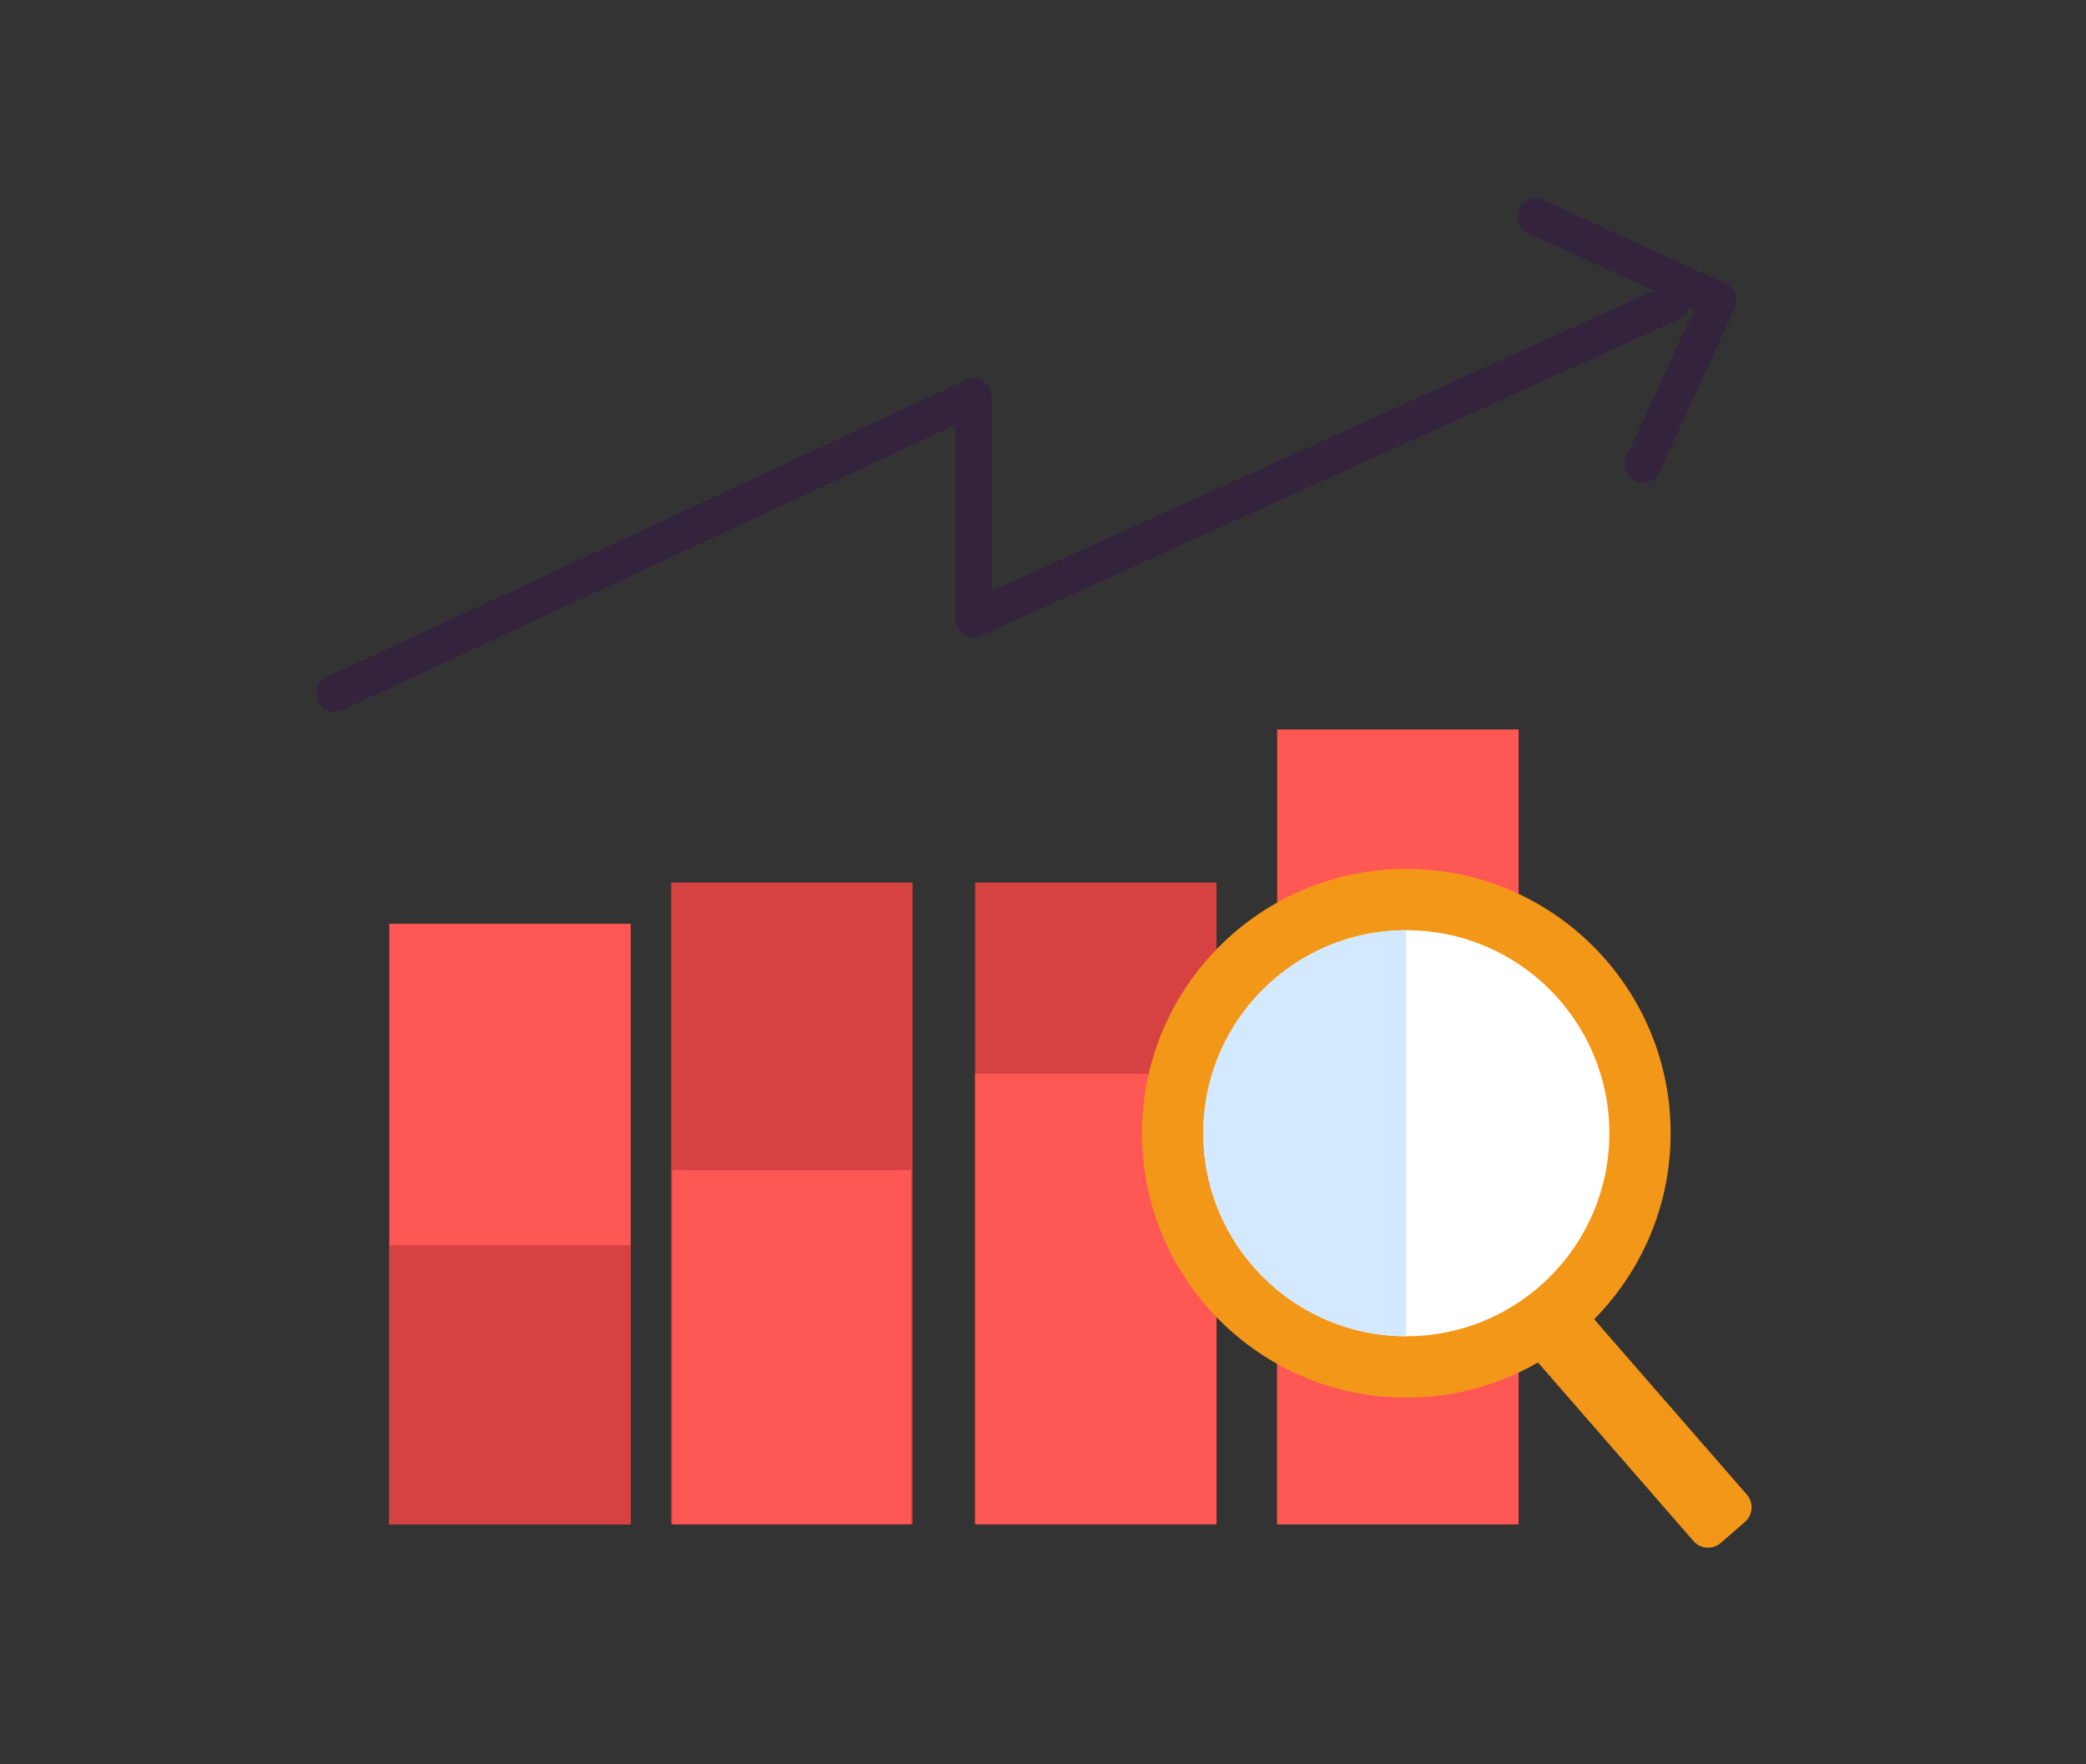 <svg enable-background="new 0 0 172.21 145.65" viewBox="0 0 172.21 145.65" xmlns="http://www.w3.org/2000/svg"><rect x="0" y="0" width="172.21" height="145.65" fill="#333333" stroke="none"/><path d="m32.14 76.26h19.93v49.57h-19.93z" fill="#ff5753"/><path d="m32.14 102.8h19.93v23.02h-19.93z" fill="#d64141"/><path d="m105.44 60.22h19.93v65.61h-19.93z" fill="#ff5753"/><path d="m105.44 78.09h19.79v47.74h-19.79z" fill="#ff5753"/><path d="m55.41 72.85h19.93v52.97h-19.93z" fill="#d64141"/><path d="m55.5 96.6h19.71v29.23h-19.71z" fill="#ff5753"/><path d="m80.5 72.85h19.93v52.97h-19.93z" fill="#d64141"/><path d="m80.5 88.64h19.93v37.19h-19.93z" fill="#ff5753"/><path d="m27.61 57.26 52.78-24.55v18.39l57.53-26.08" style="fill:none;stroke:#34233c;stroke-width:3;stroke-linecap:round;stroke-linejoin:round;stroke-miterlimit:10"/><path d="m126.78 17.88 15.07 6.91-6.21 13.55" style="fill:none;stroke:#34233c;stroke-width:3;stroke-linecap:round;stroke-linejoin:round;stroke-miterlimit:10"/><path d="m144.05 125.64-1.99 1.73c-.67.58-1.68.51-2.26-.16l-22.99-26.4c-.58-.67-.51-1.68.16-2.26l1.99-1.73c.67-.58 1.68-.51 2.26.16l22.99 26.4c.58.67.51 1.68-.16 2.26z" fill="#f39719"/><circle cx="116.1" cy="93.55" fill="#f39719" r="21.82"/><circle cx="116.1" cy="93.55" fill="#fff" r="16.76"/><path d="m116.1 110.31c-9.25 0-16.76-7.5-16.76-16.76s7.5-16.76 16.76-16.76" fill="#d2e9ff"/></svg>